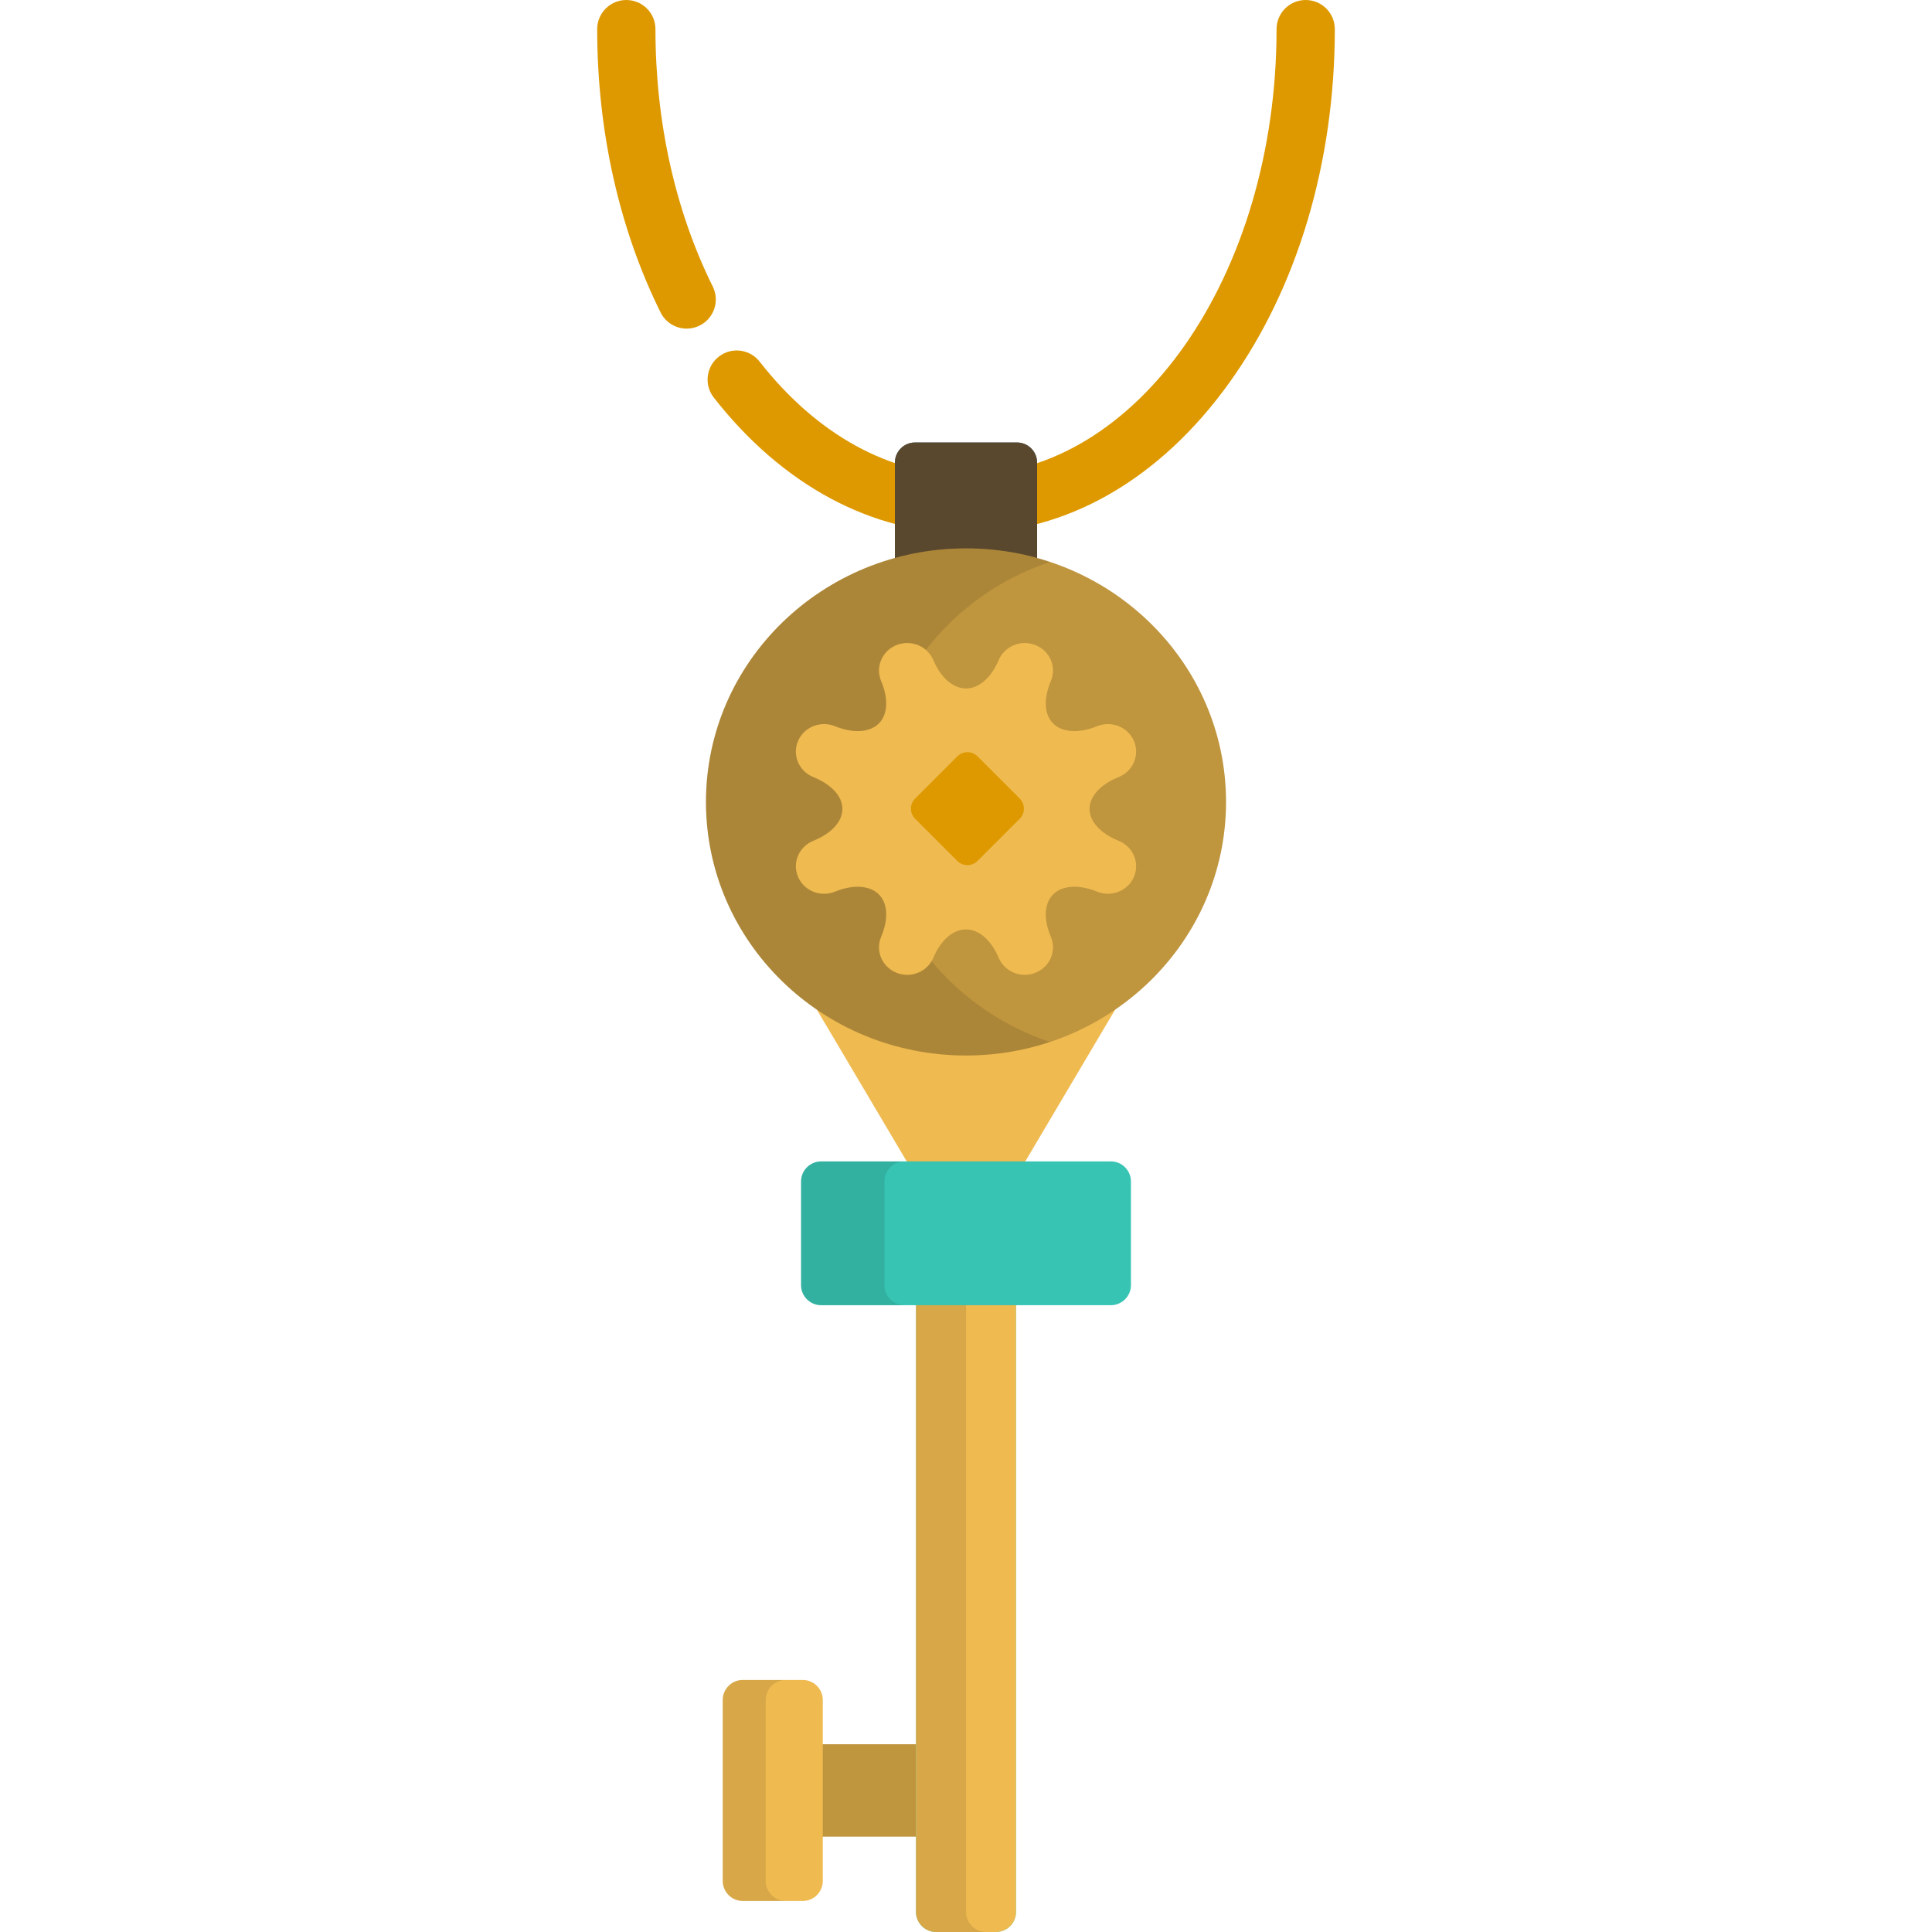 <?xml version="1.0" encoding="iso-8859-1"?>
<!-- Uploaded to: SVG Repo, www.svgrepo.com, Generator: SVG Repo Mixer Tools -->
<svg version="1.1" id="Layer_1" xmlns="http://www.w3.org/2000/svg" xmlns:xlink="http://www.w3.org/1999/xlink" 
	 viewBox="0 0 512.001 512.001" xml:space="preserve">
<rect x="212.47" y="462.243" style="fill:#BF953E;" width="33.499" height="24.496"/>
<path style="fill:#53E7D3;" d="M269.258,506.693c0,2.918-2.388,5.308-5.307,5.308h-15.902c-2.918,0-5.307-2.389-5.307-5.308V339.624
	c0-2.918,2.388-5.307,5.307-5.307h15.902c2.918,0,5.307,2.389,5.307,5.307V506.693z"/>
<g>
	<polygon style="fill:#EFBA50;" points="264.916,319.258 296.771,265.457 215.231,265.457 247.086,319.258 	"/>
	<path style="fill:#EFBA50;" d="M212.74,445.204h-15.902c-2.919,0-5.308,2.389-5.308,5.307v47.96c0,2.918,2.389,5.308,5.308,5.308
		h15.902c2.919,0,5.308-2.389,5.308-5.308v-47.96C218.048,447.591,215.659,445.204,212.74,445.204z"/>
	<path style="fill:#EFBA50;" d="M242.743,506.693c0,2.918,2.388,5.308,5.307,5.308h15.902c2.918,0,5.307-2.389,5.307-5.308v-165.01
		h-26.515v165.01H242.743z"/>
</g>
<path style="opacity:0.1;enable-background:new    ;" d="M256.021,506.693v-165.01h-13.278v165.01c0,2.918,2.388,5.308,5.307,5.308
	h13.28C258.41,512.001,256.021,509.612,256.021,506.693z"/>
<g>
	<path style="fill:#DE9900;" d="M346.02,0.001c-4.263,0-7.719,3.455-7.719,7.719c0,65.155-36.919,118.16-82.3,118.16
		c-20.13,0-39.549-10.666-54.679-30.034c-2.625-3.359-7.474-3.957-10.835-1.33c-3.359,2.624-3.955,7.474-1.33,10.834
		c18.12,23.195,41.859,35.967,66.844,35.967c26.604,0,51.439-14.24,69.931-40.097c17.932-25.074,27.807-58.28,27.807-93.5
		C353.738,3.457,350.282,0.001,346.02,0.001z"/>
	<path style="fill:#DE9900;" d="M188.891,75.939C178.953,55.9,173.7,32.31,173.7,7.719c0-4.263-3.455-7.719-7.719-7.719
		c-4.263,0-7.719,3.455-7.719,7.719c0,26.957,5.809,52.919,16.798,75.078c1.348,2.717,4.08,4.29,6.921,4.29
		c1.151,0,2.322-0.258,3.423-0.805C189.224,84.389,190.784,79.758,188.891,75.939z"/>
</g>
<g>
	<g>
		<path id="SVGCleanerId_0" style="fill:#8AA5B6;" d="M274.844,151.425c0,2.919-2.389,5.308-5.308,5.308h-27.069
			c-2.919,0-5.308-2.389-5.308-5.308v-28.85c0-2.918,2.389-5.307,5.308-5.307h27.069c2.918,0,5.308,2.389,5.308,5.307V151.425z"/>
	</g>
	<g>
		<path id="SVGCleanerId_0_1_" style="fill:#8AA5B6;" d="M274.844,151.425c0,2.919-2.389,5.308-5.308,5.308h-27.069
			c-2.919,0-5.308-2.389-5.308-5.308v-28.85c0-2.918,2.389-5.307,5.308-5.307h27.069c2.918,0,5.308,2.389,5.308,5.307V151.425z"/>
	</g>
</g>
<g>
	<path id="SVGCleanerId_0_2_" style="fill:#5A482E;" d="M274.844,151.425c0,2.919-2.389,5.308-5.308,5.308h-27.069
		c-2.919,0-5.308-2.389-5.308-5.308v-28.85c0-2.918,2.389-5.307,5.308-5.307h27.069c2.918,0,5.308,2.389,5.308,5.307V151.425z"/>
</g>
<ellipse style="fill:#BF953E;" cx="256" cy="212.523" rx="68.914" ry="67.197"/>
<path style="fill:#37C4B3;" d="M294.404,307.786h-76.807c-2.919,0-5.307,2.389-5.307,5.307v27.489c0,2.919,2.389,5.308,5.307,5.308
	h76.807c2.919,0,5.307-2.388,5.307-5.308v-27.488C299.711,310.175,297.323,307.786,294.404,307.786z"/>
<g style="opacity:0.1;">
	<path d="M231.586,212.528c0-29.516,19.527-54.57,46.665-63.595c-6.983-2.323-14.462-3.602-22.251-3.602
		c-38.06,0-68.914,30.085-68.914,67.196S217.94,279.723,256,279.723c7.789,0,15.268-1.278,22.251-3.6
		C251.114,267.098,231.586,242.043,231.586,212.528z"/>
</g>
<path style="fill:#EFBA50;" d="M271.583,258.344c-2.936,0-5.72-1.695-6.913-4.505c-2.002-4.718-5.247-7.531-8.668-7.531
	c-3.423,0-6.665,2.813-8.668,7.53c-1.192,2.81-3.978,4.506-6.913,4.506c-0.954,0-1.922-0.18-2.859-0.557
	c-3.816-1.542-5.63-5.808-4.05-9.529c1.756-4.132,1.788-7.922,0.092-10.399c-1.264-1.845-3.5-2.862-6.293-2.862
	c-1.875,0-3.911,0.439-6.057,1.307c-0.935,0.377-1.905,0.555-2.859,0.555c-2.936,0-5.72-1.695-6.913-4.504
	c-1.582-3.721,0.232-7.987,4.048-9.528c4.835-1.953,7.722-5.113,7.722-8.452c0-3.338-2.887-6.498-7.722-8.451
	c-3.816-1.542-5.631-5.809-4.048-9.528c1.193-2.81,3.977-4.506,6.913-4.506c0.954,0,1.924,0.18,2.859,0.557
	c2.146,0.866,4.183,1.306,6.057,1.306c2.793,0,5.029-1.017,6.293-2.862c1.698-2.475,1.663-6.266-0.092-10.398
	c-1.58-3.723,0.234-7.988,4.05-9.529c0.937-0.377,1.906-0.557,2.859-0.557c2.936,0,5.722,1.695,6.913,4.505
	c2.003,4.717,5.245,7.532,8.668,7.532c3.421,0,6.666-2.815,8.668-7.532c1.193-2.809,3.977-4.505,6.913-4.505
	c0.955,0,1.926,0.18,2.858,0.557c3.82,1.542,5.631,5.81,4.047,9.529c-1.751,4.132-1.787,7.922-0.089,10.398
	c1.264,1.845,3.499,2.862,6.293,2.862c1.871,0,3.912-0.44,6.058-1.306c0.934-0.377,1.904-0.557,2.859-0.557
	c2.933,0,5.72,1.696,6.911,4.506c1.581,3.72-0.23,7.987-4.05,9.528c-4.835,1.953-7.722,5.113-7.722,8.451
	c0,3.339,2.887,6.499,7.722,8.452c3.819,1.542,5.631,5.808,4.05,9.528c-1.192,2.809-3.978,4.504-6.911,4.504
	c-0.955,0-1.923-0.178-2.859-0.555c-2.146-0.868-4.187-1.307-6.058-1.307c-2.794,0-5.03,1.017-6.293,2.862
	c-1.698,2.476-1.662,6.266,0.089,10.398c1.584,3.722-0.227,7.988-4.047,9.529C273.509,258.164,272.538,258.344,271.583,258.344z"/>
<g style="opacity:0.1;">
	<path d="M234.39,340.582v-27.488c0-2.918,2.389-5.307,5.307-5.307h-22.1c-2.919,0-5.307,2.389-5.307,5.307v27.489
		c0,2.919,2.389,5.308,5.307,5.308h22.1C236.779,345.89,234.39,343.503,234.39,340.582z"/>
</g>
<g style="opacity:0.1;">
	<path d="M202.928,498.471v-47.96c0-2.918,2.389-5.307,5.307-5.307h-11.397c-2.919,0-5.308,2.389-5.308,5.307v47.96
		c0,2.918,2.389,5.308,5.308,5.308h11.397C205.316,503.778,202.928,501.389,202.928,498.471z"/>
</g>
<path style="fill:#DE9900;" d="M259.044,228.167c-1.466,1.467-3.866,1.467-5.333,0l-11.2-11.2c-1.467-1.467-1.467-3.866,0-5.333
	l11.2-11.2c1.467-1.467,3.867-1.467,5.333,0l11.2,11.2c1.467,1.467,1.467,3.866,0,5.333L259.044,228.167z"/>
</svg>